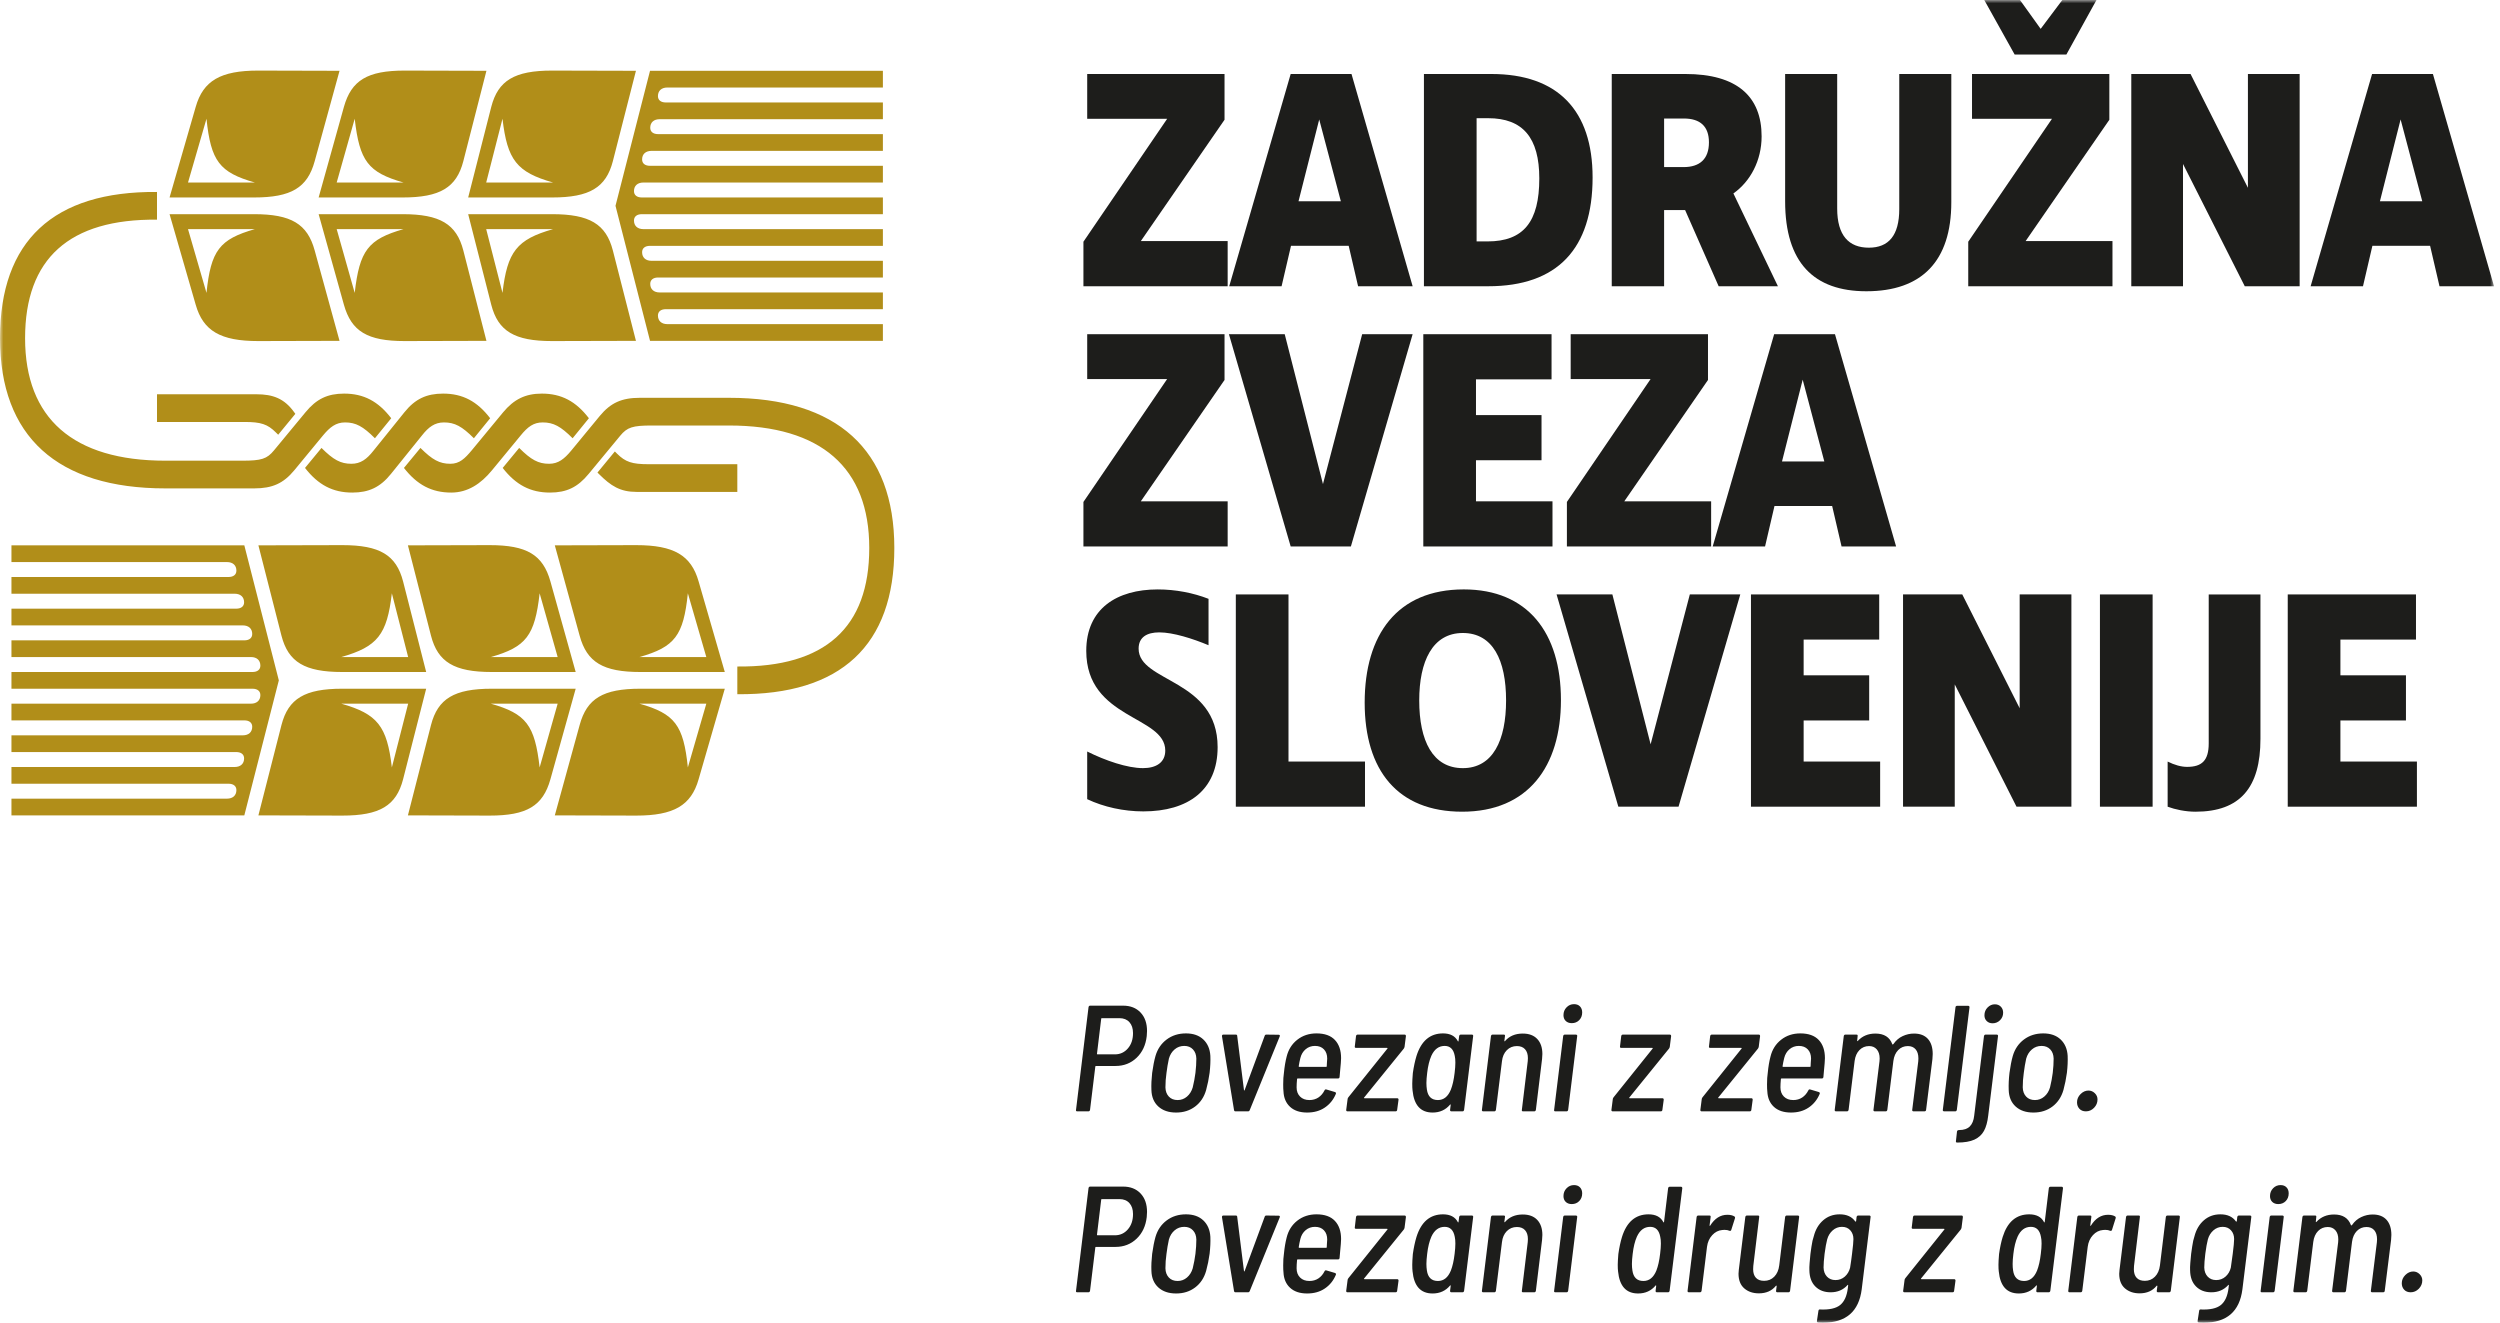 <svg width="378" height="200" viewBox="0 0 378 200" fill="none" xmlns="http://www.w3.org/2000/svg">
<mask id="mask0_12326_1238" style="mask-type:luminance" maskUnits="userSpaceOnUse" x="0" y="0" width="378" height="200">
<path d="M377.1 0H0.003V200H377.1V0Z" fill="white"/>
</mask>
<g mask="url(#mask0_12326_1238)">
<path d="M28.427 27.597L31.221 17.954C31.886 24.372 33.184 26.066 38.535 27.597H28.427ZM25.637 29.858H38.402C44.022 29.858 46.481 28.395 47.581 24.372L51.338 10.705L39.034 10.672C33.35 10.672 30.724 12.201 29.592 16.159L25.637 29.858ZM28.427 34.645H38.535C33.184 36.176 31.886 37.87 31.221 44.285L28.427 34.645ZM50.907 27.597L53.632 17.954C54.363 24.372 55.66 26.066 61.011 27.597H50.907ZM25.637 32.383L29.592 46.082C30.724 50.038 33.35 51.569 39.034 51.569L51.338 51.537L47.581 37.87C46.481 33.849 44.022 32.383 38.402 32.383H25.637ZM48.178 29.858H60.878C66.531 29.858 69.026 28.36 70.054 24.372L73.549 10.705L61.177 10.672C55.56 10.672 53.133 12.136 52.001 16.159L48.178 29.858ZM50.907 34.645H61.011C55.66 36.176 54.363 37.87 53.632 44.285L50.907 34.645ZM73.513 27.597L75.976 17.954C76.706 24.203 78.134 26.033 83.624 27.597H73.513ZM48.178 32.383L52.001 46.082C53.133 50.106 55.56 51.569 61.177 51.569L73.549 51.537L70.054 37.87C69.026 33.879 66.531 32.383 60.878 32.383H48.178ZM70.788 29.858H83.488C89.14 29.858 91.635 28.36 92.664 24.372L96.155 10.705L83.455 10.672C77.803 10.672 75.308 12.168 74.279 16.159L70.788 29.858ZM23.739 59.613V63.802H36.974C39.466 63.802 40.465 64.136 41.728 65.401L42.062 65.733L44.654 62.575L44.486 62.339C42.993 60.246 41.261 59.613 38.768 59.613H23.739ZM73.513 34.645H83.624C78.134 36.209 76.706 38.038 75.976 44.285L73.513 34.645ZM1.732 82.456V84.984H34.313C35.209 84.984 35.744 85.48 35.744 86.279C35.744 86.879 35.309 87.242 34.547 87.242H1.732V89.77H35.475C36.374 89.77 36.909 90.27 36.909 91.068C36.909 91.665 36.474 92.031 35.712 92.031H1.732V94.559H36.708C37.604 94.559 38.136 95.056 38.136 95.854C38.136 96.454 37.704 96.821 36.941 96.821H1.732V99.345H37.938C38.836 99.345 39.368 99.845 39.368 100.643C39.368 101.24 38.934 101.607 38.171 101.607H1.732V104.134H38.171C38.934 104.134 39.368 104.501 39.368 105.098C39.368 105.896 38.836 106.396 37.938 106.396H1.732V108.921H36.941C37.704 108.921 38.136 109.287 38.136 109.887C38.136 110.686 37.604 111.182 36.708 111.182H1.732V113.71H35.712C36.474 113.71 36.909 114.076 36.909 114.676C36.909 115.472 36.374 115.971 35.475 115.971H1.732V118.499H34.547C35.309 118.499 35.744 118.865 35.744 119.463C35.744 120.261 35.209 120.757 34.313 120.757H1.732V123.285H36.941L42.159 102.872L36.941 82.456H1.732ZM70.788 32.383L74.279 46.082C75.308 50.073 77.803 51.569 83.455 51.569L96.155 51.537L92.664 37.87C91.635 33.879 89.14 32.383 83.488 32.383H70.788ZM39.07 82.456L42.558 96.12C43.59 100.111 46.085 101.607 51.734 101.607H64.438L60.946 87.91C59.914 83.919 57.419 82.424 51.77 82.424L39.07 82.456ZM93.063 31.121L98.284 51.537H133.493V49.009H100.909C100.013 49.009 99.481 48.51 99.481 47.711C99.481 47.114 99.913 46.748 100.675 46.748H133.493V44.22H99.747C98.848 44.22 98.316 43.723 98.316 42.925C98.316 42.325 98.751 41.958 99.513 41.958H133.493V39.434H98.514C97.619 39.434 97.087 38.934 97.087 38.136C97.087 37.536 97.518 37.172 98.284 37.172H133.493V34.645H97.287C96.389 34.645 95.857 34.145 95.857 33.347C95.857 32.75 96.288 32.383 97.054 32.383H133.493V29.858H97.054C96.288 29.858 95.857 29.492 95.857 28.892C95.857 28.094 96.389 27.597 97.287 27.597H133.493V25.069H98.284C97.518 25.069 97.087 24.703 97.087 24.106C97.087 23.307 97.619 22.811 98.514 22.811H133.493V20.28H99.513C98.751 20.28 98.316 19.917 98.316 19.317C98.316 18.518 98.848 18.022 99.747 18.022H133.493V15.494H100.675C99.913 15.494 99.481 15.127 99.481 14.53C99.481 13.732 100.013 13.232 100.909 13.232H133.493V10.705H98.284L93.063 31.121ZM51.601 99.345C57.088 97.784 58.519 95.954 59.249 89.705L61.712 99.345H51.601ZM90.337 71.45L90.538 71.651C92.365 73.478 93.764 74.377 96.256 74.377H111.483V70.188H98.05C95.558 70.188 94.562 69.854 93.296 68.591L92.965 68.26L90.337 71.45ZM39.07 123.285L51.77 123.318C57.419 123.318 59.914 121.822 60.946 117.831L64.438 104.134H51.734C46.085 104.134 43.59 105.63 42.558 109.621L39.07 123.285ZM61.676 82.456L65.168 96.12C66.2 100.111 68.695 101.607 74.344 101.607H87.044L83.222 87.91C82.092 83.887 79.662 82.424 74.045 82.424L61.676 82.456ZM51.601 106.396H61.712L59.249 116.036C58.519 109.787 57.088 107.957 51.601 106.396ZM74.211 99.345C79.565 97.817 80.862 96.12 81.593 89.705L84.318 99.345H74.211ZM89.04 63.238C87.079 60.677 84.886 59.513 81.927 59.513C79.432 59.513 77.702 60.379 76.073 62.339L71.32 68.095C70.288 69.325 69.49 70.123 68.094 70.123C66.466 70.123 65.369 69.523 63.571 67.728L61.076 70.752C63.075 73.312 65.268 74.477 68.227 74.477C70.723 74.477 72.715 73.147 74.379 71.119L78.734 65.833C79.798 64.535 80.662 63.87 82.057 63.87C83.686 63.87 84.785 64.467 86.58 66.265L89.04 63.238ZM61.676 123.285L74.045 123.318C79.662 123.318 82.092 121.854 83.222 117.831L87.044 104.134H74.344C68.695 104.134 66.2 105.63 65.168 109.621L61.676 123.285ZM83.887 82.456L87.644 96.12C88.741 100.143 91.201 101.607 96.82 101.607H109.589L105.63 87.91C104.501 83.952 101.876 82.424 96.188 82.424L83.887 82.456ZM74.211 106.396H84.318L81.593 116.036C80.862 109.621 79.565 107.924 74.211 106.396ZM96.69 99.345C102.041 97.817 103.339 96.12 104.004 89.705L106.795 99.345H96.69ZM83.887 123.285L96.188 123.318C101.876 123.318 104.501 121.789 105.63 117.831L109.589 104.134H96.82C91.201 104.134 88.741 105.598 87.644 109.621L83.887 123.285ZM96.69 106.396H106.795L104.004 116.036C103.339 109.621 102.041 107.924 96.69 106.396ZM110.221 60.148H96.752C93.994 60.148 92.333 60.911 90.701 62.874L86.346 68.16C85.318 69.389 84.419 70.123 83.023 70.123C81.395 70.123 80.298 69.523 78.5 67.728L76.005 70.752C78.001 73.312 80.197 74.477 83.157 74.477C85.652 74.477 87.346 73.679 89.007 71.651L93.764 65.898C94.828 64.6 95.656 64.337 98.55 64.337H110.221C124.151 64.337 131.432 70.72 131.432 82.855C131.432 94.89 124.748 100.909 111.483 100.776V104.965C127.143 105.098 135.222 97.583 135.222 82.855C135.222 67.994 126.578 60.148 110.221 60.148ZM46.118 70.752C48.11 73.312 50.307 74.477 53.266 74.477C55.758 74.477 57.487 73.679 59.116 71.651L63.805 65.833C64.801 64.568 65.735 63.87 67.128 63.87C68.76 63.87 69.856 64.467 71.651 66.265L74.113 63.238C72.15 60.677 69.957 59.513 66.998 59.513C64.503 59.513 62.773 60.311 61.144 62.339L56.456 68.16C55.459 69.425 54.528 70.123 53.133 70.123C51.504 70.123 50.404 69.523 48.61 67.728L46.118 70.752ZM25.004 73.845H38.437C41.198 73.845 42.857 73.079 44.486 71.119L48.843 65.833C49.872 64.6 50.771 63.87 52.169 63.87C53.798 63.87 54.895 64.467 56.689 66.265L59.152 63.238C57.189 60.677 54.995 59.513 52.036 59.513C49.541 59.513 47.847 60.311 46.186 62.339L41.429 68.095C40.365 69.389 39.534 69.656 36.64 69.656H25.004C11.074 69.656 3.793 63.273 3.793 51.135C3.793 39.1 10.474 33.081 23.739 33.214V29.025C8.079 28.892 0 36.407 0 51.135C0 65.999 8.647 73.845 25.004 73.845Z" fill="#B18E19"/>
<path d="M172.491 36.454H185.622V43.28H163.814V36.548L176.473 17.965H164.385V11.187H185.149V18.107L172.491 36.454Z" fill="#1D1D1B"/>
<path d="M202.736 30.433L199.466 18.061L196.335 30.433H202.736ZM205.343 43.281L203.921 37.164H195.2L193.775 43.281H185.858L195.15 11.188H204.347L213.591 43.281H205.343Z" fill="#1D1D1B"/>
<path d="M224.92 36.502C230.372 36.502 232.742 33.516 232.742 26.974C232.742 20.858 230.28 17.872 225.018 17.872H223.262V36.502H224.92ZM225.491 11.188C235.539 11.188 240.801 16.686 240.801 26.832C240.801 37.593 235.495 43.281 225.018 43.281H215.298V11.188H225.491Z" fill="#1D1D1B"/>
<path d="M251.613 17.919V25.265H254.552C257.017 25.265 258.392 24.036 258.392 21.523C258.392 19.105 257.065 17.919 254.599 17.919H251.613ZM259.861 43.281L254.788 31.76H251.613V43.281H243.696V11.188H254.836C262.658 11.188 266.356 14.602 266.356 20.621C266.356 24.272 264.65 27.447 262.09 29.247L268.822 43.281H259.861Z" fill="#1D1D1B"/>
<path d="M295.038 30.576C295.038 39.489 290.579 44.039 282.19 44.039C274.273 44.039 269.912 39.726 269.912 30.434V11.186H277.782V31.525C277.782 35.602 279.535 37.45 282.568 37.45C285.557 37.45 287.168 35.602 287.168 31.62V11.186H295.038V30.576Z" fill="#1D1D1B"/>
<path d="M298.168 11.189V17.965H310.256L297.598 36.548V43.283H319.406V36.454H306.271L318.933 18.11V11.189H298.168ZM311.82 0L308.548 4.363L305.42 0H300.019L304.616 8.248H312.435L316.988 0H311.82Z" fill="#1D1D1B"/>
<path d="M339.885 11.188H347.707V43.281H339.409L330.07 24.793V43.281H322.251V11.188H331.211L339.885 28.396V11.188Z" fill="#1D1D1B"/>
<path d="M362.972 18.06L366.245 30.432H359.844L362.972 18.06ZM358.659 11.187L349.367 43.28H357.284L358.706 37.166H367.43L368.852 43.28H377.097L367.856 11.187H358.659Z" fill="#1D1D1B"/>
<path d="M172.491 75.8H185.622V82.626H163.814V75.894L176.473 57.311H164.385V50.532H185.149V57.453L172.491 75.8Z" fill="#1D1D1B"/>
<path d="M205.96 50.532H213.59L204.254 82.626H195.152L185.813 50.532H194.25L200.033 73.192L205.96 50.532Z" fill="#1D1D1B"/>
<path d="M223.168 75.8H234.736V82.626H215.204V50.532H234.594V57.358H223.168V62.763H233.078V69.588H223.168V75.8Z" fill="#1D1D1B"/>
<path d="M245.592 75.8H258.724V82.626H236.915V75.894L249.571 57.311H237.486V50.532H258.248V57.453L245.592 75.8Z" fill="#1D1D1B"/>
<path d="M275.837 69.778L272.567 57.406L269.437 69.778H275.837ZM278.444 82.626L277.022 76.509H268.301L266.877 82.626H258.96L268.251 50.532H277.448L286.692 82.626H278.444Z" fill="#1D1D1B"/>
<path d="M182.73 97.558C180.36 96.564 177.374 95.615 175.289 95.615C173.439 95.615 172.159 96.325 172.159 98.078C172.159 103.201 184.105 102.631 184.105 112.966C184.105 119.461 179.65 122.683 172.871 122.683C169.883 122.683 166.897 122.021 164.384 120.835V113.628C167.133 115.003 170.45 116.141 172.821 116.141C174.813 116.141 176.188 115.289 176.188 113.486C176.188 108.177 164.242 108.792 164.242 98.412C164.242 92.012 168.886 89.121 175.05 89.121C177.752 89.121 180.407 89.641 182.73 90.543V97.558Z" fill="#1D1D1B"/>
<path d="M194.82 115.146H206.388V121.972H186.856V89.878H194.82V115.146Z" fill="#1D1D1B"/>
<path d="M227.719 105.902C227.719 99.833 225.729 95.709 221.176 95.709C216.579 95.709 214.587 100.022 214.587 105.902C214.587 112.015 216.627 116.142 221.176 116.142C225.729 116.142 227.719 111.921 227.719 105.902ZM206.339 106.233C206.339 95.992 211.223 89.119 221.321 89.119C230.991 89.119 236.014 95.661 236.014 105.855C236.014 115.903 231.035 122.729 221.082 122.729C211.317 122.729 206.339 116.473 206.339 106.233Z" fill="#1D1D1B"/>
<path d="M255.501 89.878H263.131L253.795 121.972H244.693L235.354 89.878H243.791L249.574 112.538L255.501 89.878Z" fill="#1D1D1B"/>
<path d="M272.71 115.146H284.278V121.972H264.746V89.878H284.136V96.704H272.71V102.108H282.62V108.934H272.71V115.146Z" fill="#1D1D1B"/>
<path d="M305.373 89.878H313.195V121.972H304.897L295.558 103.483V121.972H287.739V89.878H296.696L305.373 107.087V89.878Z" fill="#1D1D1B"/>
<path d="M325.475 89.879H317.51V121.972H325.475V89.879Z" fill="#1D1D1B"/>
<path d="M341.78 111.733C341.78 119.034 338.747 122.73 331.965 122.73C330.452 122.73 328.885 122.399 327.747 121.973V115.147C328.793 115.667 329.787 115.951 330.688 115.951C332.914 115.951 333.958 115.005 333.958 112.398V89.88H341.78V111.733Z" fill="#1D1D1B"/>
<path d="M353.87 115.146H365.438V121.972H345.906V89.878H365.296V96.704H353.87V102.108H363.78V108.934H353.87V115.146Z" fill="#1D1D1B"/>
<path d="M364.494 195.394C364.964 195.394 365.375 195.214 365.724 194.859C366.073 194.501 366.25 194.078 366.25 193.591C366.25 193.227 366.111 192.914 365.839 192.648C365.564 192.382 365.245 192.249 364.882 192.249C364.441 192.249 364.042 192.426 363.684 192.784C363.327 193.141 363.149 193.555 363.149 194.025C363.149 194.421 363.27 194.747 363.513 195.007C363.755 195.264 364.083 195.394 364.494 195.394ZM358.747 183.631C358.156 183.631 357.582 183.758 357.03 184.018C356.474 184.275 356.004 184.678 355.625 185.227C355.549 185.301 355.495 185.31 355.466 185.248C355.07 184.169 354.218 183.631 352.912 183.631C351.818 183.631 350.928 184.004 350.245 184.748C350.216 184.778 350.189 184.784 350.165 184.769C350.145 184.754 350.139 184.731 350.153 184.701L350.221 184.018C350.251 183.865 350.192 183.788 350.041 183.788H348.377C348.241 183.788 348.155 183.865 348.125 184.018L346.757 195.163C346.742 195.228 346.754 195.279 346.792 195.326C346.831 195.37 346.878 195.394 346.94 195.394H348.604C348.74 195.394 348.823 195.317 348.853 195.163L349.766 187.779C349.858 187.081 350.1 186.531 350.496 186.126C350.892 185.724 351.377 185.523 351.957 185.523C352.442 185.523 352.829 185.689 353.119 186.026C353.405 186.36 353.55 186.815 353.55 187.391C353.55 187.589 353.544 187.734 353.529 187.823L352.616 195.163C352.601 195.228 352.613 195.279 352.651 195.326C352.687 195.37 352.746 195.394 352.823 195.394H354.464C354.6 195.394 354.682 195.317 354.715 195.163L355.625 187.779C355.717 187.081 355.96 186.531 356.356 186.126C356.749 185.724 357.237 185.523 357.813 185.523C358.316 185.523 358.706 185.686 358.99 186.011C359.271 186.339 359.41 186.8 359.41 187.391C359.41 187.575 359.401 187.72 359.386 187.823L358.475 195.163C358.46 195.228 358.472 195.279 358.508 195.326C358.549 195.37 358.602 195.394 358.679 195.394H360.32C360.397 195.394 360.459 195.37 360.506 195.326C360.551 195.279 360.574 195.228 360.574 195.163L361.529 187.507C361.562 187.14 361.576 186.883 361.576 186.729C361.576 185.742 361.331 184.979 360.846 184.438C360.361 183.9 359.661 183.631 358.747 183.631ZM341.991 195.394H343.679C343.818 195.394 343.898 195.317 343.93 195.163L345.299 184.018C345.314 183.956 345.302 183.903 345.264 183.859C345.225 183.811 345.169 183.788 345.092 183.788H343.431C343.292 183.788 343.209 183.865 343.177 184.018L341.811 195.163C341.778 195.317 341.841 195.394 341.991 195.394ZM344.477 182.058C344.933 182.058 345.311 181.905 345.607 181.6C345.902 181.296 346.05 180.908 346.05 180.438C346.05 180.06 345.941 179.755 345.719 179.528C345.5 179.297 345.199 179.185 344.82 179.185C344.377 179.185 344.001 179.344 343.691 179.664C343.381 179.983 343.224 180.379 343.224 180.849C343.224 181.213 343.339 181.505 343.564 181.727C343.794 181.946 344.096 182.058 344.477 182.058ZM337.297 191.678C337.161 192.225 336.895 192.674 336.499 193.023C336.102 193.372 335.632 193.546 335.085 193.546C334.553 193.546 334.125 193.372 333.797 193.023C333.471 192.674 333.3 192.216 333.285 191.654C333.285 191.122 333.338 190.425 333.445 189.558C333.563 188.63 333.696 187.909 333.832 187.391C333.983 186.844 334.261 186.392 334.666 186.034C335.065 185.677 335.535 185.499 336.067 185.499C336.599 185.499 337.019 185.674 337.329 186.026C337.643 186.371 337.799 186.815 337.799 187.347C337.799 187.743 337.731 188.476 337.592 189.558C337.501 190.318 337.403 191.025 337.297 191.678ZM338.275 184.018L338.207 184.633C338.178 184.725 338.133 184.74 338.071 184.678C337.569 183.965 336.788 183.607 335.724 183.607C334.751 183.607 333.918 183.906 333.226 184.509C332.537 185.109 332.061 185.916 331.801 186.936C331.665 187.315 331.553 187.823 331.461 188.465C331.369 189.1 331.316 189.476 331.301 189.579C331.257 190.037 331.213 190.495 331.174 190.96C331.139 191.424 331.124 191.79 331.142 192.065C331.157 193.112 331.455 193.931 332.041 194.516C332.626 195.101 333.397 195.394 334.355 195.394C335.405 195.394 336.256 195.03 336.909 194.3C336.939 194.268 336.965 194.262 336.989 194.276C337.013 194.291 337.016 194.315 337.001 194.344L336.954 194.776C336.803 195.979 336.41 196.831 335.78 197.33C335.15 197.833 334.142 198.055 332.759 197.993C332.623 197.963 332.54 198.031 332.511 198.199L332.28 199.725C332.265 199.864 332.327 199.944 332.463 199.976C332.632 199.991 332.865 199.997 333.17 199.997C336.667 199.997 338.627 198.312 339.053 194.939L340.398 184.018C340.413 183.956 340.401 183.903 340.362 183.859C340.324 183.811 340.274 183.788 340.214 183.788H338.53C338.391 183.788 338.308 183.865 338.275 184.018ZM327.473 184.018L326.583 191.335C326.492 192.05 326.24 192.618 325.829 193.035C325.419 193.452 324.91 193.662 324.304 193.662C323.754 193.662 323.34 193.511 323.059 193.203C322.779 192.902 322.64 192.467 322.64 191.906C322.64 191.693 322.645 191.527 322.663 191.403L323.55 184.018C323.58 183.865 323.518 183.788 323.367 183.788H321.702C321.566 183.788 321.484 183.865 321.454 184.018L320.473 191.997C320.443 192.269 320.425 192.467 320.425 192.588C320.425 193.561 320.715 194.3 321.291 194.8C321.871 195.302 322.607 195.554 323.506 195.554C324.614 195.554 325.472 195.172 326.081 194.413C326.11 194.383 326.137 194.374 326.16 194.389C326.184 194.407 326.196 194.43 326.196 194.46L326.101 195.163C326.09 195.228 326.098 195.279 326.137 195.326C326.175 195.37 326.225 195.394 326.288 195.394H327.973C328.109 195.394 328.194 195.317 328.224 195.163L329.593 184.018C329.604 183.956 329.596 183.903 329.557 183.859C329.519 183.811 329.471 183.788 329.409 183.788H327.721C327.585 183.788 327.5 183.865 327.473 184.018ZM318.74 183.675C317.691 183.675 316.825 184.222 316.142 185.316C316.127 185.349 316.106 185.357 316.083 185.352C316.062 185.343 316.05 185.316 316.05 185.272L316.21 184.018C316.239 183.865 316.177 183.788 316.026 183.788H314.338C314.202 183.788 314.12 183.865 314.09 184.018L312.721 195.163C312.706 195.228 312.718 195.279 312.757 195.326C312.792 195.37 312.843 195.394 312.905 195.394H314.59C314.729 195.394 314.811 195.317 314.841 195.163L315.663 188.509C315.754 187.811 316.015 187.223 316.449 186.753C316.881 186.283 317.386 186.026 317.966 185.978C318.04 185.964 318.155 185.955 318.306 185.955C318.61 185.955 318.861 186.002 319.06 186.094C319.195 186.138 319.287 186.094 319.334 185.955L319.881 184.222C319.926 184.101 319.902 184.004 319.813 183.927C319.538 183.758 319.181 183.675 318.74 183.675ZM308.003 192.113C307.577 193.159 306.924 193.685 306.043 193.685C305.085 193.685 304.529 193.153 304.379 192.089C304.331 191.784 304.311 191.459 304.311 191.107C304.311 190.696 304.346 190.188 304.423 189.579C304.544 188.533 304.757 187.666 305.062 186.98C305.517 185.993 306.185 185.499 307.069 185.499C307.906 185.499 308.414 186.008 308.594 187.025C308.656 187.285 308.686 187.619 308.686 188.03C308.686 188.456 308.648 188.973 308.571 189.579C308.449 190.614 308.26 191.459 308.003 192.113ZM309.78 179.664L309.165 184.748C309.165 184.793 309.15 184.819 309.121 184.825C309.091 184.834 309.067 184.816 309.05 184.769C308.642 183.995 307.897 183.607 306.818 183.607C304.855 183.607 303.519 184.748 302.806 187.025C302.575 187.773 302.395 188.63 302.259 189.603C302.197 190.333 302.167 190.871 302.167 191.223C302.167 191.663 302.182 191.997 302.212 192.225C302.425 194.46 303.436 195.574 305.245 195.574C306.339 195.574 307.22 195.172 307.888 194.368C307.906 194.339 307.923 194.33 307.944 194.344C307.968 194.359 307.979 194.383 307.979 194.413L307.888 195.163C307.873 195.228 307.885 195.279 307.923 195.326C307.962 195.37 308.009 195.394 308.071 195.394H309.756C309.895 195.394 309.978 195.317 310.01 195.163L311.923 179.664C311.923 179.51 311.855 179.436 311.719 179.436H310.031C309.895 179.436 309.812 179.51 309.78 179.664ZM287.942 195.394H295.235C295.297 195.394 295.35 195.37 295.398 195.326C295.442 195.279 295.463 195.228 295.463 195.163L295.67 193.638C295.67 193.487 295.602 193.41 295.463 193.41H290.517C290.487 193.41 290.464 193.396 290.449 193.366C290.434 193.333 290.44 193.31 290.472 193.298L296.444 185.934C296.506 185.872 296.551 185.771 296.583 185.638L296.787 184.018C296.787 183.865 296.719 183.788 296.583 183.788H289.491C289.355 183.788 289.272 183.865 289.243 184.018L289.056 185.567C289.027 185.718 289.089 185.795 289.243 185.795H293.937C293.967 185.795 293.99 185.807 294.005 185.83C294.02 185.854 294.011 185.881 293.982 185.91L288.078 193.274C288.001 193.378 287.966 193.478 287.966 193.57L287.759 195.163C287.744 195.228 287.753 195.279 287.794 195.326C287.83 195.37 287.88 195.394 287.942 195.394ZM279.735 191.678C279.597 192.225 279.33 192.674 278.937 193.023C278.541 193.372 278.071 193.546 277.524 193.546C276.992 193.546 276.563 193.372 276.235 193.023C275.91 192.674 275.738 192.216 275.724 191.654C275.724 191.122 275.774 190.425 275.88 189.558C276.005 188.63 276.132 187.909 276.271 187.391C276.421 186.844 276.699 186.392 277.101 186.034C277.503 185.677 277.97 185.499 278.503 185.499C279.035 185.499 279.457 185.674 279.768 186.026C280.078 186.371 280.238 186.815 280.238 187.347C280.238 187.743 280.167 188.476 280.031 189.558C279.939 190.318 279.842 191.025 279.735 191.678ZM280.714 184.018L280.646 184.633C280.616 184.725 280.572 184.74 280.51 184.678C280.007 183.965 279.224 183.607 278.163 183.607C277.19 183.607 276.356 183.906 275.665 184.509C274.973 185.109 274.497 185.916 274.24 186.936C274.104 187.315 273.988 187.823 273.897 188.465C273.808 189.1 273.752 189.476 273.74 189.579C273.693 190.037 273.651 190.495 273.613 190.96C273.574 191.424 273.563 191.79 273.578 192.065C273.595 193.112 273.894 193.931 274.479 194.516C275.065 195.101 275.836 195.394 276.794 195.394C277.843 195.394 278.695 195.03 279.348 194.3C279.378 194.268 279.404 194.262 279.425 194.276C279.449 194.291 279.452 194.315 279.44 194.344L279.392 194.776C279.242 195.979 278.848 196.831 278.219 197.33C277.586 197.833 276.581 198.055 275.198 197.993C275.061 197.963 274.976 198.031 274.946 198.199L274.719 199.725C274.704 199.864 274.763 199.944 274.902 199.976C275.07 199.991 275.304 199.997 275.609 199.997C279.103 199.997 281.063 198.312 281.491 194.939L282.834 184.018C282.848 183.956 282.84 183.903 282.801 183.859C282.763 183.811 282.712 183.788 282.653 183.788H280.965C280.829 183.788 280.746 183.865 280.714 184.018ZM269.909 184.018L269.019 191.335C268.93 192.05 268.679 192.618 268.268 193.035C267.857 193.452 267.349 193.662 266.74 193.662C266.193 193.662 265.779 193.511 265.498 193.203C265.217 192.902 265.075 192.467 265.075 191.906C265.075 191.693 265.084 191.527 265.099 191.403L265.989 184.018C266.018 183.865 265.956 183.788 265.805 183.788H264.141C264.005 183.788 263.919 183.865 263.89 184.018L262.908 191.997C262.879 192.269 262.864 192.467 262.864 192.588C262.864 193.561 263.154 194.3 263.73 194.8C264.307 195.302 265.046 195.554 265.942 195.554C267.053 195.554 267.91 195.172 268.519 194.413C268.549 194.383 268.576 194.374 268.599 194.389C268.623 194.407 268.632 194.43 268.632 194.46L268.54 195.163C268.525 195.228 268.537 195.279 268.576 195.326C268.614 195.37 268.664 195.394 268.723 195.394H270.411C270.547 195.394 270.63 195.317 270.66 195.163L272.028 184.018C272.043 183.956 272.031 183.903 271.996 183.859C271.957 183.811 271.907 183.788 271.845 183.788H270.16C270.024 183.788 269.938 183.865 269.909 184.018ZM261.179 183.675C260.13 183.675 259.263 184.222 258.58 185.316C258.563 185.349 258.545 185.357 258.521 185.352C258.501 185.343 258.489 185.316 258.489 185.272L258.648 184.018C258.678 183.865 258.616 183.788 258.465 183.788H256.777C256.641 183.788 256.558 183.865 256.529 184.018L255.16 195.163C255.145 195.228 255.154 195.279 255.195 195.326C255.231 195.37 255.281 195.394 255.343 195.394H257.028C257.164 195.394 257.25 195.317 257.28 195.163L258.101 188.509C258.193 187.811 258.453 187.223 258.888 186.753C259.32 186.283 259.825 186.026 260.401 185.978C260.478 185.964 260.591 185.955 260.744 185.955C261.049 185.955 261.3 186.002 261.498 186.094C261.634 186.138 261.726 186.094 261.77 185.955L262.32 184.222C262.364 184.101 262.341 184.004 262.249 183.927C261.977 183.758 261.619 183.675 261.179 183.675ZM250.442 192.113C250.013 193.159 249.36 193.685 248.482 193.685C247.521 193.685 246.968 193.153 246.818 192.089C246.77 191.784 246.746 191.459 246.746 191.107C246.746 190.696 246.785 190.188 246.862 189.579C246.983 188.533 247.196 187.666 247.5 186.98C247.956 185.993 248.624 185.499 249.505 185.499C250.341 185.499 250.85 186.008 251.033 187.025C251.095 187.285 251.125 187.619 251.125 188.03C251.125 188.456 251.086 188.973 251.009 189.579C250.888 190.614 250.699 191.459 250.442 192.113ZM252.218 179.664L251.604 184.748C251.604 184.793 251.589 184.819 251.556 184.825C251.527 184.834 251.503 184.816 251.488 184.769C251.077 183.995 250.335 183.607 249.256 183.607C247.296 183.607 245.957 184.748 245.245 187.025C245.014 187.773 244.834 188.63 244.695 189.603C244.636 190.333 244.603 190.871 244.603 191.223C244.603 191.663 244.618 191.997 244.65 192.225C244.863 194.46 245.874 195.574 247.684 195.574C248.777 195.574 249.658 195.172 250.327 194.368C250.341 194.339 250.362 194.33 250.383 194.344C250.406 194.359 250.418 194.383 250.418 194.413L250.327 195.163C250.312 195.228 250.324 195.279 250.362 195.326C250.398 195.37 250.448 195.394 250.51 195.394H252.198C252.331 195.394 252.417 195.317 252.446 195.163L254.362 179.664C254.362 179.51 254.294 179.436 254.158 179.436H252.47C252.331 179.436 252.248 179.51 252.218 179.664ZM235.167 195.394H236.852C236.991 195.394 237.074 195.317 237.106 195.163L238.472 184.018C238.487 183.956 238.475 183.903 238.439 183.859C238.398 183.811 238.342 183.788 238.268 183.788H236.604C236.465 183.788 236.382 183.865 236.352 184.018L234.984 195.163C234.954 195.317 235.013 195.394 235.167 195.394ZM237.65 182.058C238.108 182.058 238.484 181.905 238.779 181.6C239.075 181.296 239.226 180.908 239.226 180.438C239.226 180.06 239.113 179.755 238.895 179.528C238.673 179.297 238.371 179.185 237.993 179.185C237.552 179.185 237.177 179.344 236.867 179.664C236.553 179.983 236.397 180.379 236.397 180.849C236.397 181.213 236.512 181.505 236.74 181.727C236.967 181.946 237.272 182.058 237.65 182.058ZM230.242 183.631C229.118 183.631 228.228 184.004 227.575 184.748C227.546 184.793 227.519 184.811 227.495 184.805C227.475 184.796 227.46 184.769 227.46 184.725L227.551 184.018C227.581 183.865 227.522 183.788 227.371 183.788H225.683C225.547 183.788 225.464 183.865 225.432 184.018L224.066 195.163C224.048 195.228 224.06 195.279 224.099 195.326C224.137 195.37 224.187 195.394 224.246 195.394H225.934C226.07 195.394 226.153 195.317 226.183 195.163L227.096 187.823C227.173 187.125 227.416 186.567 227.826 186.15C228.237 185.733 228.746 185.523 229.355 185.523C229.887 185.523 230.298 185.683 230.585 186.002C230.874 186.321 231.019 186.768 231.019 187.347C231.019 187.545 231.01 187.696 230.996 187.802L230.106 195.163C230.076 195.317 230.135 195.394 230.286 195.394H231.974C232.113 195.394 232.196 195.317 232.225 195.163L233.16 187.483C233.192 187.149 233.207 186.898 233.207 186.729C233.207 185.76 232.947 184.997 232.432 184.45C231.915 183.903 231.185 183.631 230.242 183.631ZM219.369 192.113C218.943 193.159 218.29 193.685 217.409 193.685C216.451 193.685 215.895 193.153 215.744 192.089C215.697 191.784 215.673 191.459 215.673 191.107C215.673 190.696 215.715 190.188 215.789 189.579C215.91 188.533 216.123 187.666 216.427 186.98C216.882 185.993 217.553 185.499 218.434 185.499C219.268 185.499 219.78 186.008 219.963 187.025C220.022 187.285 220.051 187.619 220.051 188.03C220.051 188.456 220.013 188.973 219.939 189.579C219.818 190.614 219.626 191.459 219.369 192.113ZM220.622 184.018L220.53 184.748C220.53 184.793 220.516 184.819 220.486 184.825C220.454 184.834 220.433 184.816 220.418 184.769C220.007 183.995 219.262 183.607 218.183 183.607C216.223 183.607 214.884 184.748 214.171 187.025C213.944 187.773 213.761 188.63 213.622 189.603C213.562 190.333 213.533 190.871 213.533 191.223C213.533 191.663 213.548 191.997 213.577 192.225C213.79 194.46 214.801 195.574 216.61 195.574C217.704 195.574 218.585 195.172 219.253 194.368C219.268 194.339 219.289 194.33 219.312 194.344C219.336 194.359 219.345 194.383 219.345 194.413L219.253 195.163C219.238 195.228 219.25 195.279 219.289 195.326C219.327 195.37 219.375 195.394 219.437 195.394H221.125C221.261 195.394 221.343 195.317 221.373 195.163L222.742 184.018C222.756 183.956 222.745 183.903 222.709 183.859C222.671 183.811 222.621 183.788 222.558 183.788H220.873C220.737 183.788 220.652 183.865 220.622 184.018ZM203.73 195.394H211.026C211.085 195.394 211.138 195.37 211.183 195.326C211.23 195.279 211.251 195.228 211.251 195.163L211.458 193.638C211.458 193.487 211.39 193.41 211.251 193.41H206.305C206.275 193.41 206.252 193.396 206.237 193.366C206.222 193.333 206.228 193.31 206.261 193.298L212.232 185.934C212.291 185.872 212.339 185.771 212.368 185.638L212.575 184.018C212.575 183.865 212.507 183.788 212.368 183.788H205.279C205.143 183.788 205.06 183.865 205.028 184.018L204.847 185.567C204.818 185.718 204.877 185.795 205.028 185.795H209.725C209.755 185.795 209.779 185.807 209.793 185.83C209.808 185.854 209.802 185.881 209.773 185.91L203.866 193.274C203.789 193.378 203.754 193.478 203.754 193.57L203.547 195.163C203.532 195.228 203.544 195.279 203.582 195.326C203.618 195.37 203.668 195.394 203.73 195.394ZM198.828 185.499C199.405 185.499 199.857 185.674 200.185 186.026C200.511 186.371 200.673 186.836 200.673 187.412C200.673 187.536 200.658 187.764 200.629 188.098L200.605 188.577C200.605 188.639 200.576 188.668 200.516 188.668H196.434C196.39 188.668 196.366 188.639 196.366 188.577C196.425 188.166 196.511 187.749 196.617 187.323C196.753 186.776 197.019 186.336 197.415 186.002C197.809 185.668 198.282 185.499 198.828 185.499ZM197.986 193.685C197.392 193.685 196.922 193.511 196.57 193.159C196.221 192.81 196.047 192.346 196.047 191.77C196.047 191.403 196.07 190.986 196.115 190.516C196.115 190.454 196.147 190.425 196.206 190.425H202.293C202.444 190.425 202.53 190.348 202.545 190.197L202.613 189.419C202.719 188.355 202.772 187.666 202.772 187.347C202.772 186.176 202.462 185.26 201.838 184.601C201.214 183.938 200.286 183.607 199.056 183.607C197.933 183.607 196.963 183.927 196.15 184.565C195.337 185.204 194.802 186.055 194.542 187.116C194.362 187.802 194.223 188.615 194.131 189.558C194.054 190.043 194.019 190.628 194.019 191.314C194.019 191.799 194.033 192.157 194.063 192.384C194.107 193.372 194.444 194.149 195.068 194.72C195.689 195.291 196.546 195.574 197.643 195.574C198.675 195.574 199.565 195.326 200.31 194.823C201.055 194.321 201.61 193.638 201.974 192.772C202.033 192.636 201.998 192.535 201.859 192.476L200.561 192.089C200.425 192.042 200.324 192.089 200.265 192.225C200.038 192.68 199.73 193.038 199.343 193.298C198.953 193.555 198.5 193.685 197.986 193.685ZM186.791 195.394H188.706C188.827 195.394 188.91 195.332 188.958 195.211L193.495 184.063C193.525 183.986 193.525 183.927 193.495 183.879C193.463 183.835 193.41 183.811 193.333 183.811L191.465 183.788C191.328 183.788 191.246 183.859 191.213 183.995L188.183 192.201C188.165 192.234 188.15 192.249 188.136 192.249C188.121 192.249 188.106 192.234 188.091 192.201L187.066 183.995C187.066 183.859 186.997 183.788 186.859 183.788H184.99C184.837 183.788 184.763 183.859 184.763 183.995V184.042L186.587 195.211C186.616 195.332 186.684 195.394 186.791 195.394ZM178.061 193.685C177.496 193.685 177.053 193.511 176.727 193.159C176.399 192.81 176.228 192.346 176.213 191.77C176.213 191.039 176.266 190.309 176.373 189.579C176.464 188.834 176.586 188.113 176.739 187.412C176.905 186.836 177.195 186.371 177.605 186.026C178.013 185.674 178.501 185.499 179.063 185.499C179.61 185.499 180.047 185.674 180.373 186.026C180.701 186.371 180.872 186.836 180.887 187.412C180.887 188.083 180.843 188.804 180.751 189.579C180.659 190.294 180.523 191.025 180.34 191.77C180.172 192.346 179.882 192.81 179.474 193.159C179.063 193.511 178.593 193.685 178.061 193.685ZM177.83 195.574C178.942 195.574 179.9 195.273 180.704 194.664C181.511 194.055 182.064 193.221 182.368 192.157C182.596 191.32 182.773 190.454 182.894 189.558C182.998 188.63 183.039 187.779 183.007 187.004C182.947 185.969 182.593 185.145 181.948 184.53C181.301 183.915 180.423 183.607 179.314 183.607C178.188 183.607 177.218 183.915 176.396 184.53C175.575 185.145 175.013 185.978 174.708 187.025C174.51 187.725 174.345 188.577 174.206 189.579C174.102 190.507 174.061 191.368 174.093 192.157C174.123 193.221 174.472 194.055 175.143 194.664C175.811 195.273 176.707 195.574 177.83 195.574ZM168.577 186.776H165.931C165.899 186.776 165.878 186.765 165.863 186.741C165.848 186.72 165.848 186.7 165.863 186.685L166.502 181.396C166.502 181.334 166.531 181.304 166.593 181.304H169.26C169.899 181.304 170.401 181.505 170.765 181.908C171.131 182.313 171.312 182.862 171.312 183.563C171.312 184.506 171.055 185.275 170.537 185.875C170.02 186.475 169.366 186.776 168.577 186.776ZM169.807 179.412H164.837C164.701 179.412 164.616 179.489 164.586 179.64L162.694 195.163C162.662 195.317 162.724 195.394 162.877 195.394H164.562C164.701 195.394 164.784 195.317 164.814 195.163L165.612 188.621C165.612 188.592 165.624 188.568 165.647 188.553C165.671 188.538 165.689 188.533 165.704 188.533H168.669C169.928 188.533 170.992 188.116 171.859 187.288C172.725 186.46 173.233 185.372 173.387 184.018C173.416 183.652 173.431 183.395 173.431 183.244C173.431 182.073 173.106 181.142 172.453 180.45C171.797 179.758 170.916 179.412 169.807 179.412Z" fill="#1D1D1B"/>
<path d="M315.388 168.037C315.861 168.037 316.272 167.856 316.621 167.502C316.969 167.144 317.144 166.721 317.144 166.233C317.144 165.87 317.008 165.556 316.733 165.29C316.461 165.024 316.142 164.891 315.778 164.891C315.335 164.891 314.938 165.069 314.581 165.426C314.223 165.784 314.046 166.198 314.046 166.668C314.046 167.064 314.167 167.389 314.409 167.65C314.652 167.907 314.98 168.037 315.388 168.037ZM307.684 166.328C307.122 166.328 306.679 166.154 306.351 165.802C306.025 165.453 305.854 164.989 305.839 164.412C305.839 163.682 305.889 162.952 305.996 162.222C306.088 161.477 306.209 160.756 306.362 160.055C306.528 159.478 306.818 159.014 307.229 158.668C307.639 158.317 308.124 158.142 308.686 158.142C309.233 158.142 309.67 158.317 309.999 158.668C310.327 159.014 310.495 159.478 310.51 160.055C310.51 160.726 310.466 161.447 310.374 162.222C310.282 162.937 310.146 163.667 309.963 164.412C309.797 164.989 309.508 165.453 309.097 165.802C308.686 166.154 308.216 166.328 307.684 166.328ZM307.456 168.217C308.565 168.217 309.523 167.916 310.33 167.307C311.134 166.698 311.687 165.864 311.994 164.8C312.219 163.963 312.396 163.097 312.517 162.201C312.624 161.273 312.662 160.421 312.63 159.647C312.571 158.612 312.216 157.787 311.571 157.173C310.924 156.558 310.046 156.25 308.937 156.25C307.814 156.25 306.841 156.558 306.02 157.173C305.198 157.787 304.636 158.621 304.331 159.668C304.133 160.368 303.968 161.22 303.832 162.222C303.725 163.15 303.687 164.01 303.717 164.8C303.746 165.864 304.098 166.698 304.766 167.307C305.434 167.916 306.33 168.217 307.456 168.217ZM295.921 172.755C297.015 172.755 297.884 172.607 298.531 172.312C299.176 172.013 299.658 171.572 299.977 170.99C300.299 170.405 300.509 169.633 300.618 168.675L302.1 156.661C302.114 156.599 302.102 156.546 302.064 156.501C302.026 156.454 301.975 156.431 301.916 156.431H300.231C300.092 156.431 300.009 156.507 299.977 156.661L298.496 168.696C298.422 169.411 298.2 169.952 297.837 170.316C297.47 170.68 296.938 170.863 296.24 170.863C296.027 170.863 295.912 170.94 295.897 171.091L295.738 172.527C295.708 172.678 295.77 172.755 295.921 172.755ZM301.278 154.722C301.718 154.722 302.094 154.568 302.407 154.255C302.717 153.944 302.874 153.569 302.874 153.125C302.874 152.747 302.756 152.44 302.519 152.203C302.286 151.967 301.984 151.851 301.618 151.851C301.21 151.851 300.843 152.008 300.527 152.327C300.208 152.649 300.048 153.043 300.048 153.513C300.048 153.865 300.16 154.154 300.388 154.379C300.618 154.609 300.914 154.722 301.278 154.722ZM293.961 168.037H295.625C295.761 168.037 295.844 167.96 295.874 167.806L297.789 152.307C297.789 152.153 297.721 152.079 297.585 152.079H295.897C295.838 152.079 295.785 152.103 295.738 152.147C295.693 152.194 295.67 152.244 295.67 152.307L293.754 167.806C293.739 167.871 293.751 167.922 293.789 167.969C293.828 168.013 293.884 168.037 293.961 168.037ZM289.399 156.274C288.808 156.274 288.235 156.401 287.679 156.661C287.123 156.918 286.659 157.32 286.278 157.87C286.201 157.944 286.147 157.953 286.118 157.891C285.722 156.812 284.873 156.274 283.564 156.274C282.47 156.274 281.58 156.646 280.897 157.391C280.868 157.421 280.841 157.427 280.817 157.412C280.794 157.397 280.791 157.374 280.806 157.344L280.873 156.661C280.906 156.507 280.844 156.431 280.693 156.431H279.029C278.89 156.431 278.807 156.507 278.778 156.661L277.409 167.806C277.394 167.871 277.406 167.922 277.444 167.969C277.483 168.013 277.53 168.037 277.592 168.037H279.256C279.392 168.037 279.475 167.96 279.508 167.806L280.418 160.421C280.51 159.724 280.752 159.174 281.148 158.769C281.545 158.367 282.03 158.166 282.606 158.166C283.094 158.166 283.481 158.331 283.771 158.668C284.057 159.002 284.202 159.458 284.202 160.034C284.202 160.232 284.196 160.377 284.179 160.466L283.268 167.806C283.253 167.871 283.262 167.922 283.304 167.969C283.339 168.013 283.398 168.037 283.475 168.037H285.116C285.252 168.037 285.335 167.96 285.364 167.806L286.278 160.421C286.369 159.724 286.612 159.174 287.008 158.769C287.401 158.367 287.889 158.166 288.465 158.166C288.968 158.166 289.358 158.328 289.639 158.654C289.923 158.982 290.062 159.443 290.062 160.034C290.062 160.217 290.053 160.362 290.041 160.466L289.128 167.806C289.11 167.871 289.124 167.922 289.16 167.969C289.198 168.013 289.255 168.037 289.331 168.037H290.972C291.049 168.037 291.111 168.013 291.155 167.969C291.203 167.922 291.226 167.871 291.226 167.806L292.181 160.15C292.214 159.783 292.226 159.526 292.226 159.372C292.226 158.385 291.983 157.622 291.498 157.081C291.011 156.543 290.313 156.274 289.399 156.274ZM271.984 158.142C272.561 158.142 273.013 158.317 273.338 158.668C273.666 159.014 273.832 159.478 273.832 160.055C273.832 160.179 273.814 160.407 273.785 160.741L273.764 161.22C273.764 161.282 273.731 161.311 273.672 161.311H269.59C269.545 161.311 269.522 161.282 269.522 161.22C269.584 160.809 269.666 160.392 269.773 159.966C269.909 159.419 270.175 158.979 270.571 158.645C270.964 158.311 271.437 158.142 271.984 158.142ZM271.139 166.328C270.547 166.328 270.077 166.154 269.725 165.802C269.377 165.453 269.202 164.989 269.202 164.412C269.202 164.046 269.226 163.629 269.27 163.159C269.27 163.097 269.3 163.067 269.362 163.067H275.449C275.6 163.067 275.682 162.99 275.7 162.84L275.768 162.062C275.874 160.998 275.928 160.309 275.928 159.99C275.928 158.819 275.617 157.903 274.994 157.244C274.37 156.581 273.442 156.25 272.212 156.25C271.085 156.25 270.119 156.569 269.306 157.208C268.493 157.847 267.955 158.698 267.698 159.759C267.514 160.445 267.378 161.258 267.287 162.201C267.21 162.686 267.174 163.271 267.174 163.957C267.174 164.442 267.189 164.8 267.219 165.027C267.266 166.015 267.6 166.792 268.221 167.363C268.845 167.933 269.705 168.217 270.799 168.217C271.833 168.217 272.72 167.969 273.465 167.466C274.21 166.964 274.763 166.281 275.129 165.415C275.192 165.279 275.15 165.178 275.017 165.119L273.716 164.732C273.58 164.684 273.48 164.732 273.421 164.868C273.19 165.323 272.883 165.681 272.495 165.941C272.108 166.198 271.656 166.328 271.139 166.328ZM257.28 168.037H264.573C264.635 168.037 264.688 168.013 264.735 167.969C264.78 167.922 264.803 167.871 264.803 167.806L265.007 166.281C265.007 166.13 264.939 166.053 264.803 166.053H259.855C259.825 166.053 259.804 166.038 259.786 166.009C259.772 165.976 259.781 165.953 259.81 165.941L265.782 158.577C265.844 158.515 265.888 158.414 265.921 158.281L266.125 156.661C266.125 156.507 266.057 156.431 265.921 156.431H258.829C258.693 156.431 258.607 156.507 258.577 156.661L258.397 158.21C258.365 158.361 258.427 158.438 258.577 158.438H263.275C263.308 158.438 263.328 158.45 263.343 158.473C263.358 158.497 263.352 158.524 263.319 158.553L257.416 165.917C257.342 166.021 257.3 166.121 257.3 166.213L257.096 167.806C257.082 167.871 257.093 167.922 257.132 167.969C257.17 168.013 257.221 168.037 257.28 168.037ZM243.829 168.037H251.125C251.187 168.037 251.237 168.013 251.284 167.969C251.332 167.922 251.352 167.871 251.352 167.806L251.556 166.281C251.556 166.13 251.488 166.053 251.352 166.053H246.406C246.374 166.053 246.353 166.038 246.336 166.009C246.321 165.976 246.33 165.953 246.359 165.941L252.331 158.577C252.393 158.515 252.44 158.414 252.47 158.281L252.674 156.661C252.674 156.507 252.606 156.431 252.47 156.431H245.378C245.245 156.431 245.159 156.507 245.129 156.661L244.946 158.21C244.914 158.361 244.979 158.438 245.129 158.438H249.824C249.856 158.438 249.88 158.45 249.892 158.473C249.91 158.497 249.901 158.524 249.871 158.553L243.968 165.917C243.891 166.021 243.852 166.121 243.852 166.213L243.648 167.806C243.631 167.871 243.642 167.922 243.681 167.969C243.719 168.013 243.77 168.037 243.829 168.037ZM235.167 168.037H236.852C236.991 168.037 237.074 167.96 237.106 167.806L238.472 156.661C238.487 156.599 238.475 156.546 238.439 156.501C238.398 156.454 238.342 156.431 238.268 156.431H236.604C236.465 156.431 236.382 156.507 236.352 156.661L234.984 167.806C234.954 167.96 235.013 168.037 235.167 168.037ZM237.65 154.701C238.108 154.701 238.484 154.547 238.779 154.243C239.075 153.938 239.226 153.551 239.226 153.081C239.226 152.703 239.113 152.398 238.895 152.171C238.673 151.94 238.371 151.828 237.993 151.828C237.552 151.828 237.177 151.987 236.867 152.307C236.553 152.626 236.397 153.022 236.397 153.492C236.397 153.856 236.512 154.148 236.74 154.37C236.967 154.589 237.272 154.701 237.65 154.701ZM230.242 156.274C229.118 156.274 228.228 156.646 227.575 157.391C227.546 157.436 227.519 157.453 227.495 157.447C227.475 157.439 227.46 157.412 227.46 157.368L227.551 156.661C227.581 156.507 227.522 156.431 227.371 156.431H225.683C225.547 156.431 225.464 156.507 225.432 156.661L224.066 167.806C224.048 167.871 224.06 167.922 224.099 167.969C224.137 168.013 224.187 168.037 224.246 168.037H225.934C226.07 168.037 226.153 167.96 226.183 167.806L227.096 160.466C227.173 159.768 227.416 159.209 227.826 158.793C228.237 158.376 228.746 158.166 229.355 158.166C229.887 158.166 230.298 158.325 230.585 158.645C230.874 158.964 231.019 159.41 231.019 159.99C231.019 160.188 231.01 160.339 230.996 160.445L230.106 167.806C230.076 167.96 230.135 168.037 230.286 168.037H231.974C232.113 168.037 232.196 167.96 232.225 167.806L233.16 160.126C233.192 159.792 233.207 159.541 233.207 159.372C233.207 158.402 232.947 157.64 232.432 157.093C231.915 156.546 231.185 156.274 230.242 156.274ZM219.369 164.755C218.943 165.802 218.29 166.328 217.409 166.328C216.451 166.328 215.895 165.796 215.744 164.732C215.697 164.427 215.673 164.102 215.673 163.75C215.673 163.339 215.715 162.831 215.789 162.222C215.91 161.175 216.123 160.309 216.427 159.623C216.882 158.636 217.553 158.142 218.434 158.142C219.268 158.142 219.78 158.651 219.963 159.668C220.022 159.928 220.051 160.262 220.051 160.673C220.051 161.098 220.013 161.616 219.939 162.222C219.818 163.257 219.626 164.102 219.369 164.755ZM220.622 156.661L220.53 157.391C220.53 157.436 220.516 157.462 220.486 157.468C220.454 157.477 220.433 157.459 220.418 157.412C220.007 156.637 219.262 156.25 218.183 156.25C216.223 156.25 214.884 157.391 214.171 159.668C213.944 160.416 213.761 161.273 213.622 162.245C213.562 162.976 213.533 163.514 213.533 163.866C213.533 164.306 213.548 164.64 213.577 164.868C213.79 167.103 214.801 168.217 216.61 168.217C217.704 168.217 218.585 167.815 219.253 167.011C219.268 166.981 219.289 166.973 219.312 166.987C219.336 167.002 219.345 167.026 219.345 167.055L219.253 167.806C219.238 167.871 219.25 167.922 219.289 167.969C219.327 168.013 219.375 168.037 219.437 168.037H221.125C221.261 168.037 221.343 167.96 221.373 167.806L222.742 156.661C222.756 156.599 222.745 156.546 222.709 156.501C222.671 156.454 222.621 156.431 222.558 156.431H220.873C220.737 156.431 220.652 156.507 220.622 156.661ZM203.73 168.037H211.026C211.085 168.037 211.138 168.013 211.183 167.969C211.23 167.922 211.251 167.871 211.251 167.806L211.458 166.281C211.458 166.13 211.39 166.053 211.251 166.053H206.305C206.275 166.053 206.252 166.038 206.237 166.009C206.222 165.976 206.228 165.953 206.261 165.941L212.232 158.577C212.291 158.515 212.339 158.414 212.368 158.281L212.575 156.661C212.575 156.507 212.507 156.431 212.368 156.431H205.279C205.143 156.431 205.06 156.507 205.028 156.661L204.847 158.21C204.818 158.361 204.877 158.438 205.028 158.438H209.725C209.755 158.438 209.779 158.45 209.793 158.473C209.808 158.497 209.802 158.524 209.773 158.553L203.866 165.917C203.789 166.021 203.754 166.121 203.754 166.213L203.547 167.806C203.532 167.871 203.544 167.922 203.582 167.969C203.618 168.013 203.668 168.037 203.73 168.037ZM198.828 158.142C199.405 158.142 199.857 158.317 200.185 158.668C200.511 159.014 200.673 159.478 200.673 160.055C200.673 160.179 200.658 160.407 200.629 160.741L200.605 161.22C200.605 161.282 200.576 161.311 200.516 161.311H196.434C196.39 161.311 196.366 161.282 196.366 161.22C196.425 160.809 196.511 160.392 196.617 159.966C196.753 159.419 197.019 158.979 197.415 158.645C197.809 158.311 198.282 158.142 198.828 158.142ZM197.986 166.328C197.392 166.328 196.922 166.154 196.57 165.802C196.221 165.453 196.047 164.989 196.047 164.412C196.047 164.046 196.07 163.629 196.115 163.159C196.115 163.097 196.147 163.067 196.206 163.067H202.293C202.444 163.067 202.53 162.99 202.545 162.84L202.613 162.062C202.719 160.998 202.772 160.309 202.772 159.99C202.772 158.819 202.462 157.903 201.838 157.244C201.214 156.581 200.286 156.25 199.056 156.25C197.933 156.25 196.963 156.569 196.15 157.208C195.337 157.847 194.802 158.698 194.542 159.759C194.362 160.445 194.223 161.258 194.131 162.201C194.054 162.686 194.019 163.271 194.019 163.957C194.019 164.442 194.033 164.8 194.063 165.027C194.107 166.015 194.444 166.792 195.068 167.363C195.689 167.933 196.546 168.217 197.643 168.217C198.675 168.217 199.565 167.969 200.31 167.466C201.055 166.964 201.61 166.281 201.974 165.415C202.033 165.279 201.998 165.178 201.859 165.119L200.561 164.732C200.425 164.684 200.324 164.732 200.265 164.868C200.038 165.323 199.73 165.681 199.343 165.941C198.953 166.198 198.5 166.328 197.986 166.328ZM186.791 168.037H188.706C188.827 168.037 188.91 167.975 188.958 167.854L193.495 156.705C193.525 156.629 193.525 156.569 193.495 156.522C193.463 156.478 193.41 156.454 193.333 156.454L191.465 156.431C191.328 156.431 191.246 156.501 191.213 156.637L188.183 164.844C188.165 164.877 188.15 164.891 188.136 164.891C188.121 164.891 188.106 164.877 188.091 164.844L187.066 156.637C187.066 156.501 186.997 156.431 186.859 156.431H184.99C184.837 156.431 184.763 156.501 184.763 156.637V156.685L186.587 167.854C186.616 167.975 186.684 168.037 186.791 168.037ZM178.061 166.328C177.496 166.328 177.053 166.154 176.727 165.802C176.399 165.453 176.228 164.989 176.213 164.412C176.213 163.682 176.266 162.952 176.373 162.222C176.464 161.477 176.586 160.756 176.739 160.055C176.905 159.478 177.195 159.014 177.605 158.668C178.013 158.317 178.501 158.142 179.063 158.142C179.61 158.142 180.047 158.317 180.373 158.668C180.701 159.014 180.872 159.478 180.887 160.055C180.887 160.726 180.843 161.447 180.751 162.222C180.659 162.937 180.523 163.667 180.34 164.412C180.172 164.989 179.882 165.453 179.474 165.802C179.063 166.154 178.593 166.328 178.061 166.328ZM177.83 168.217C178.942 168.217 179.9 167.916 180.704 167.307C181.511 166.698 182.064 165.864 182.368 164.8C182.596 163.963 182.773 163.097 182.894 162.201C182.998 161.273 183.039 160.421 183.007 159.647C182.947 158.612 182.593 157.787 181.948 157.173C181.301 156.558 180.423 156.25 179.314 156.25C178.188 156.25 177.218 156.558 176.396 157.173C175.575 157.787 175.013 158.621 174.708 159.668C174.51 160.368 174.345 161.22 174.206 162.222C174.102 163.15 174.061 164.01 174.093 164.8C174.123 165.864 174.472 166.698 175.143 167.307C175.811 167.916 176.707 168.217 177.83 168.217ZM168.577 159.419H165.931C165.899 159.419 165.878 159.407 165.863 159.384C165.848 159.363 165.848 159.342 165.863 159.328L166.502 154.039C166.502 153.977 166.531 153.947 166.593 153.947H169.26C169.899 153.947 170.401 154.148 170.765 154.55C171.131 154.955 171.312 155.505 171.312 156.206C171.312 157.149 171.055 157.918 170.537 158.518C170.02 159.118 169.366 159.419 168.577 159.419ZM169.807 152.055H164.837C164.701 152.055 164.616 152.132 164.586 152.283L162.694 167.806C162.662 167.96 162.724 168.037 162.877 168.037H164.562C164.701 168.037 164.784 167.96 164.814 167.806L165.612 161.264C165.612 161.234 165.624 161.211 165.647 161.196C165.671 161.181 165.689 161.175 165.704 161.175H168.669C169.928 161.175 170.992 160.758 171.859 159.931C172.725 159.103 173.233 158.015 173.387 156.661C173.416 156.295 173.431 156.037 173.431 155.887C173.431 154.716 173.106 153.785 172.453 153.093C171.797 152.401 170.916 152.055 169.807 152.055Z" fill="#1D1D1B"/>
</g>
</svg>
